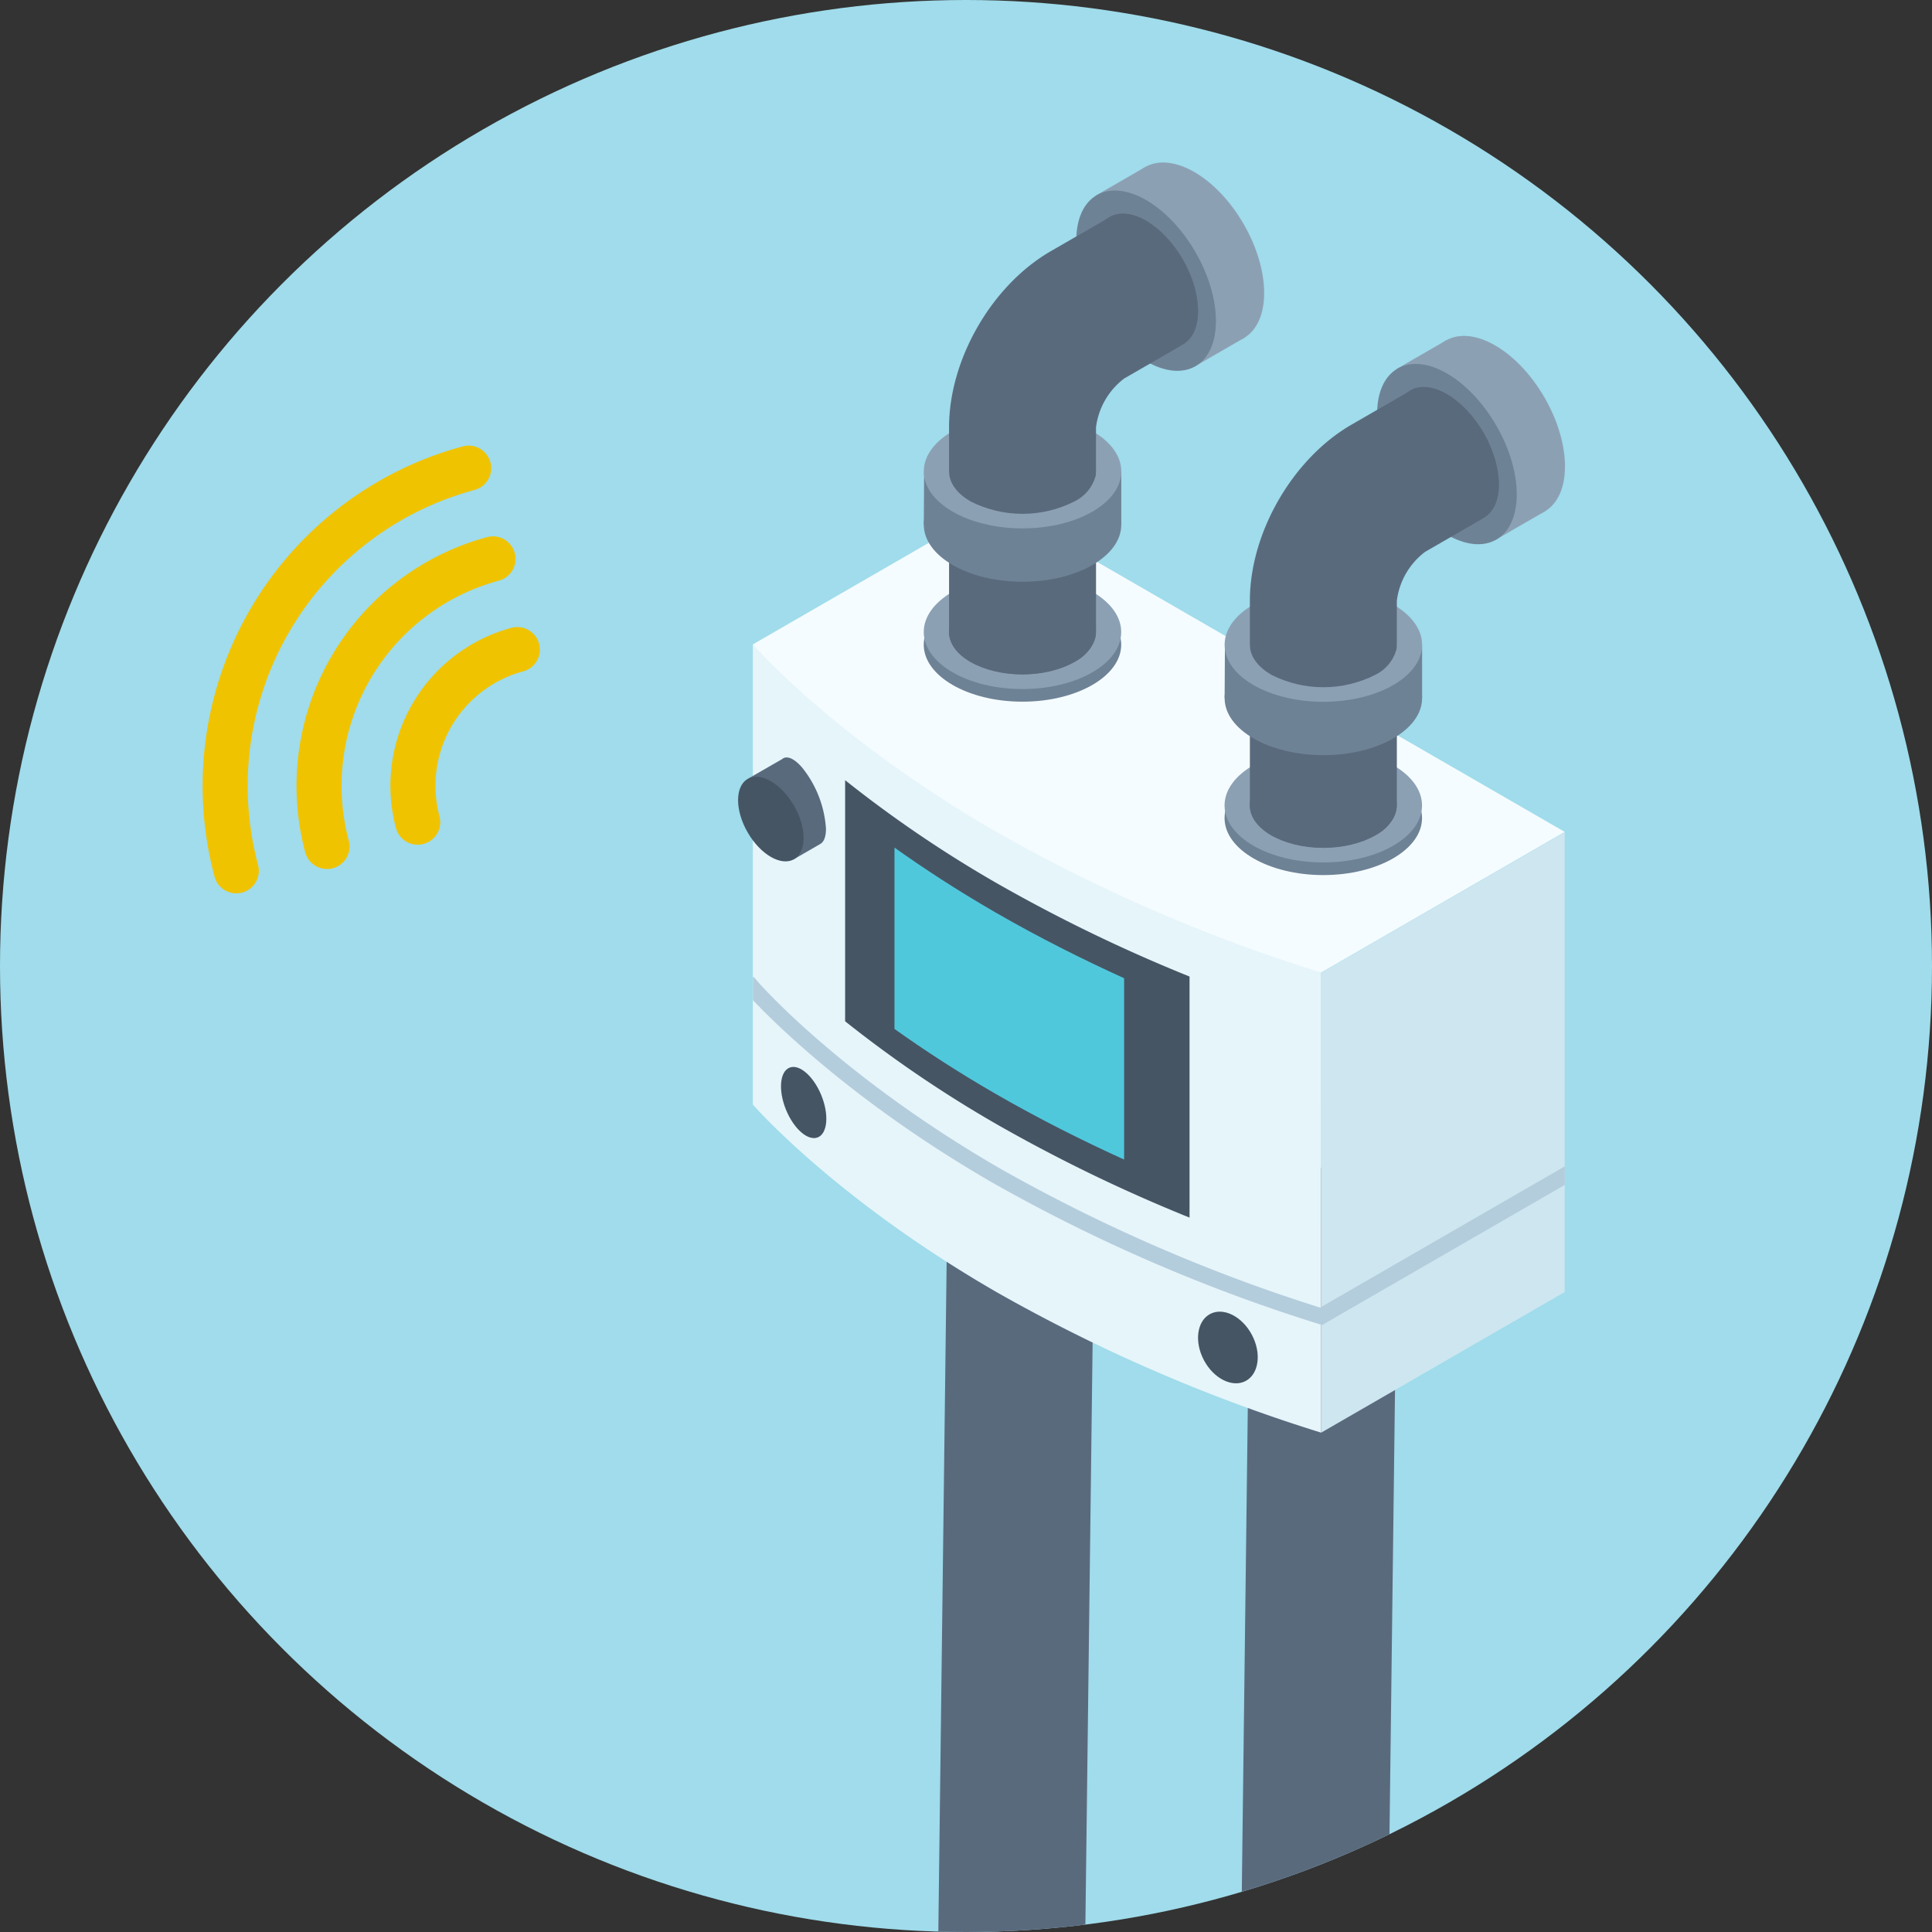 <svg xmlns="http://www.w3.org/2000/svg" xmlns:xlink="http://www.w3.org/1999/xlink" width="280" height="280" viewBox="0 0 280 280">
  <rect x="0" y="0" width="280" height="280" fill="#333333" stroke="none"/>
  <defs>
    <clipPath id="clip-path">
      <circle id="楕円形_7" data-name="楕円形 7" cx="140" cy="140" r="140" transform="translate(185 6367)" fill="#ff6d6d"/>
    </clipPath>
    <clipPath id="clip-path-2">
      <rect id="長方形_144" data-name="長方形 144" width="716" height="564" transform="translate(166 1579)" fill="#cde6f0"/>
    </clipPath>
    <clipPath id="clip-path-3">
      <path id="パス_1303" data-name="パス 1303" d="M896.051,426.18l-35.3,20.378v-.037L778.4,398.97v66.692s11.766,13.586,35.3,27.172a238.271,238.271,0,0,0,47.062,20.379h0l35.3-20.378Z" transform="translate(-778.395 -398.97)" fill="none"/>
    </clipPath>
    <clipPath id="clip-path-4">
      <path id="パス_1309" data-name="パス 1309" d="M983.245,319.676l28.139.08s-2.685,48.545-3.058,50.353a5.77,5.77,0,0,1-3.044,3.615,16.644,16.644,0,0,1-15.06,0c-1.885-1.089-2.916-2.484-3.092-3.907C986.919,368.1,983.245,319.676,983.245,319.676Z" transform="translate(-983.245 -319.676)" fill="none"/>
    </clipPath>
    <clipPath id="clip-path-5">
      <path id="パス_1312" data-name="パス 1312" d="M1030.776,301.043a16.644,16.644,0,0,0-7.53-13.042c-2.164-1.25-4.114-1.319-5.488-.424l-23.08,1.983s-.177,33.471.035,35.188c.176,1.424,1.207,2.819,3.092,3.907a16.644,16.644,0,0,0,15.06,0,5.77,5.77,0,0,0,3.044-3.615c.365-1.768,11.94-18.284,12.448-19.01C1029.844,305.3,1030.776,303.566,1030.776,301.043Z" transform="translate(-994.609 -286.974)" fill="none"/>
    </clipPath>
    <clipPath id="clip-path-6">
      <path id="パス_1314" data-name="パス 1314" d="M852.236,244.157l28.139.08s-2.684,48.545-3.058,50.353a5.77,5.77,0,0,1-3.044,3.615,16.644,16.644,0,0,1-15.06,0c-1.885-1.089-2.916-2.484-3.092-3.907C855.91,292.581,852.236,244.157,852.236,244.157Z" transform="translate(-852.236 -244.157)" fill="none"/>
    </clipPath>
    <clipPath id="clip-path-7">
      <path id="パス_1317" data-name="パス 1317" d="M899.767,225.524a16.643,16.643,0,0,0-7.53-13.042c-2.164-1.25-4.114-1.319-5.488-.424l-23.08,1.983s-.177,33.471.035,35.188c.176,1.424,1.207,2.819,3.092,3.907a16.644,16.644,0,0,0,15.06,0,5.769,5.769,0,0,0,3.044-3.615c.365-1.768,11.94-18.284,12.449-19.01C898.836,229.78,899.767,228.047,899.767,225.524Z" transform="translate(-863.6 -211.455)" fill="none"/>
    </clipPath>
  </defs>
  <g id="app-01" transform="translate(-185 -6367)" clip-path="url(#clip-path)">
    <path id="パス_1318" data-name="パス 1318" d="M0,0H367.667V354H0Z" transform="translate(130.333 6319)" fill="#a0dceb"/>
    <g id="グループ_511" data-name="グループ 511" transform="translate(-476.036 6208.377)">
      <g id="Object_SmartMeter_BottomLine" transform="translate(796.529 302.717)">
        <path id="パス_1298" data-name="パス 1298" d="M999.328,813.436h-.135a10.649,10.649,0,0,1-10.516-10.781l2.051-165.281a10.649,10.649,0,0,1,21.3.265l-2.052,165.281A10.649,10.649,0,0,1,999.328,813.436Z" transform="translate(-945.079 -601.724)" fill="#5a6a7d"/>
        <path id="パス_1299" data-name="パス 1299" d="M868.318,737.913h-.135a10.65,10.65,0,0,1-10.516-10.78l2.052-165.281a10.65,10.65,0,0,1,10.646-10.517h.135a10.65,10.65,0,0,1,10.516,10.78L878.964,727.4A10.65,10.65,0,0,1,868.318,737.913Z" transform="translate(-857.666 -551.334)" fill="#5a6a7d"/>
      </g>
      <g id="Object_SmartMeter_Base" transform="translate(766.036 231.634)">
        <g id="グループ_494" data-name="グループ 494">
          <g id="グループ_493" data-name="グループ 493" transform="translate(4.113)">
            <path id="パス_1300" data-name="パス 1300" d="M860.755,513.213a238.256,238.256,0,0,1-47.062-20.379c-23.531-13.586-35.3-27.172-35.3-27.172V398.97l82.359,47.551Z" transform="translate(-778.395 -378.592)" fill="#e6f5fa"/>
            <path id="パス_1301" data-name="パス 1301" d="M1025.882,567.767V501.112l35.3-20.379v66.654Z" transform="translate(-943.523 -433.146)" fill="#cde6f0"/>
            <g id="グループ_492" data-name="グループ 492" transform="translate(0 20.378)">
              <g id="グループ_491" data-name="グループ 491" clip-path="url(#clip-path-3)">
                <path id="パス_1302" data-name="パス 1302" d="M857.614,594.219l-.476-.137a241.7,241.7,0,0,1-47.322-20.489c-23.43-13.528-35.476-27.28-35.595-27.418l-.763-.88,1.76-1.525.763.88c.117.134,11.936,13.61,35,26.925A240.286,240.286,0,0,0,857.312,591.7l35.871-20.71,1.165,2.018Z" transform="translate(-775.101 -495.583)" fill="#b4cddc" style="mix-blend-mode: multiply;isolation: isolate"/>
              </g>
            </g>
            <path id="パス_1304" data-name="パス 1304" d="M860.755,405.663a238.271,238.271,0,0,1-47.062-20.379c-23.531-13.586-35.3-27.172-35.3-27.172l35.3-20.378,82.359,47.55Z" transform="translate(-778.395 -337.734)" fill="#f5fcff"/>
          </g>
          <path id="パス_1305" data-name="パス 1305" d="M840.494,473.006a176.528,176.528,0,0,1-21.929-14.9v34.942a176.526,176.526,0,0,0,21.929,14.9A228.981,228.981,0,0,0,868.482,521.5V486.563A228.987,228.987,0,0,1,840.494,473.006Z" transform="translate(-801.084 -418.046)" fill="#465564"/>
          <path id="パス_1306" data-name="パス 1306" d="M840.065,513.749c4.223,3.01,9.09,6.195,14.608,9.38,6.381,3.684,12.759,6.866,18.67,9.55V506.4c-5.911-2.685-12.289-5.867-18.67-9.551-5.518-3.186-10.385-6.37-14.608-9.381Z" transform="translate(-815.43 -437.639)" fill="#50c8dc"/>
          <path id="パス_1307" data-name="パス 1307" d="M787.647,458.539a15.75,15.75,0,0,0-3.494-8.9c-1.192-1.363-2.244-1.726-2.875-1.169l-4.893,2.812,6.54,11.727,3.982-2.3,0-.008C787.367,460.4,787.647,459.678,787.647,458.539Z" transform="translate(-772.941 -411.455)" fill="#5a6a7d"/>
          <ellipse id="楕円形_84" data-name="楕円形 84" cx="3.878" cy="6.717" rx="3.878" ry="6.717" transform="translate(0 41.816) rotate(-30.001)" fill="#465564"/>
          <ellipse id="楕円形_85" data-name="楕円形 85" cx="2.767" cy="5.453" rx="2.767" ry="5.453" transform="matrix(0.926, -0.377, 0.377, 0.926, 6.855, 82.767)" fill="#465564"/>
          <ellipse id="楕円形_86" data-name="楕円形 86" cx="3.932" cy="5.496" rx="3.932" ry="5.496" transform="translate(66.902 119.273) rotate(-28.024)" fill="#465564"/>
        </g>
      </g>
      <g id="Object_SmartMeter_TopLine" transform="translate(794.722 178.716)">
        <g id="グループ_502" data-name="グループ 502" transform="translate(43.597 25.131)">
          <ellipse id="楕円形_87" data-name="楕円形 87" cx="14.31" cy="8.262" rx="14.31" ry="8.262" transform="translate(0.189 65.075)" fill="#6e8296"/>
          <ellipse id="楕円形_88" data-name="楕円形 88" cx="14.31" cy="8.262" rx="14.31" ry="8.262" transform="translate(0.189 63.245)" fill="#8ca0b4"/>
          <ellipse id="楕円形_89" data-name="楕円形 89" cx="10.649" cy="6.148" rx="10.649" ry="6.148" transform="translate(3.85 65.359)" fill="#5a6a7d"/>
          <g id="グループ_497" data-name="グループ 497" transform="translate(0 21.777)">
            <g id="グループ_496" data-name="グループ 496">
              <g id="グループ_495" data-name="グループ 495" clip-path="url(#clip-path-4)">
                <path id="パス_1308" data-name="パス 1308" d="M1005.49,418.963a10.649,10.649,0,0,1-10.649-10.649V389.076a10.649,10.649,0,0,1,21.3,0v19.238A10.649,10.649,0,0,1,1005.49,418.963Z" transform="translate(-990.982 -358.876)" fill="#5a6a7d"/>
              </g>
            </g>
          </g>
          <g id="グループ_501" data-name="グループ 501" transform="translate(0.198)">
            <ellipse id="楕円形_90" data-name="楕円形 90" cx="14.31" cy="8.262" rx="14.31" ry="8.262" transform="translate(0 47.692)" fill="#6e8296"/>
            <path id="パス_1310" data-name="パス 1310" d="M983.886,399.423l-.045,7.637h28.619v-7.637Z" transform="translate(-983.841 -351.108)" fill="#6e8296"/>
            <ellipse id="楕円形_91" data-name="楕円形 91" cx="14.31" cy="8.262" rx="14.31" ry="8.262" transform="translate(0 39.961)" fill="#8ca0b4"/>
            <g id="グループ_498" data-name="グループ 498" transform="translate(17.911)">
              <ellipse id="楕円形_92" data-name="楕円形 92" cx="8.262" cy="14.31" rx="8.262" ry="14.31" transform="translate(6.988 8.262) rotate(-30.001)" fill="#8ca0b4"/>
              <rect id="長方形_141" data-name="長方形 141" width="8.464" height="28.615" transform="matrix(0.866, -0.5, 0.5, 0.866, 6.978, 8.274)" fill="#8ca0b4"/>
              <ellipse id="楕円形_93" data-name="楕円形 93" cx="8.262" cy="14.31" rx="8.262" ry="14.31" transform="translate(0 12.322) rotate(-30.001)" fill="#6e8296"/>
              <ellipse id="楕円形_94" data-name="楕円形 94" cx="6.148" cy="10.649" rx="6.148" ry="10.649" transform="matrix(0.866, -0.5, 0.5, 0.866, 3.661, 14.435)" fill="#5a6a7d"/>
            </g>
            <g id="グループ_500" data-name="グループ 500" transform="translate(3.584 10.895)">
              <g id="グループ_499" data-name="グループ 499" clip-path="url(#clip-path-5)">
                <path id="パス_1311" data-name="パス 1311" d="M1005.49,329.486a10.649,10.649,0,0,1-10.649-10.649V312.71c0-9.86,6.2-20.595,14.737-25.525l11.413-6.589a10.649,10.649,0,1,1,10.649,18.445l-11.413,6.589a10.515,10.515,0,0,0-4.088,7.08v6.126A10.649,10.649,0,0,1,1005.49,329.486Z" transform="translate(-994.764 -281.765)" fill="#5a6a7d"/>
              </g>
            </g>
          </g>
        </g>
        <g id="グループ_510" data-name="グループ 510">
          <ellipse id="楕円形_95" data-name="楕円形 95" cx="14.31" cy="8.262" rx="14.31" ry="8.262" transform="translate(0.189 65.075)" fill="#6e8296"/>
          <ellipse id="楕円形_96" data-name="楕円形 96" cx="14.31" cy="8.262" rx="14.31" ry="8.262" transform="translate(0.189 63.245)" fill="#8ca0b4"/>
          <ellipse id="楕円形_97" data-name="楕円形 97" cx="10.649" cy="6.148" rx="10.649" ry="6.148" transform="translate(3.85 65.359)" fill="#5a6a7d"/>
          <g id="グループ_505" data-name="グループ 505" transform="translate(0 21.777)">
            <g id="グループ_504" data-name="グループ 504">
              <g id="グループ_503" data-name="グループ 503" clip-path="url(#clip-path-6)">
                <path id="パス_1313" data-name="パス 1313" d="M874.481,343.443a10.649,10.649,0,0,1-10.649-10.649V313.557a10.649,10.649,0,0,1,21.3,0v19.237A10.649,10.649,0,0,1,874.481,343.443Z" transform="translate(-859.973 -283.357)" fill="#5a6a7d"/>
              </g>
            </g>
          </g>
          <g id="グループ_509" data-name="グループ 509" transform="translate(0.198)">
            <ellipse id="楕円形_98" data-name="楕円形 98" cx="14.31" cy="8.262" rx="14.31" ry="8.262" transform="translate(0 47.692)" fill="#6e8296"/>
            <path id="パス_1315" data-name="パス 1315" d="M852.878,323.9l-.045,7.637h28.619V323.9Z" transform="translate(-852.832 -275.588)" fill="#6e8296"/>
            <ellipse id="楕円形_99" data-name="楕円形 99" cx="14.31" cy="8.262" rx="14.31" ry="8.262" transform="translate(0 39.961)" fill="#8ca0b4"/>
            <g id="グループ_506" data-name="グループ 506" transform="translate(17.911)">
              <ellipse id="楕円形_100" data-name="楕円形 100" cx="8.262" cy="14.31" rx="8.262" ry="14.31" transform="translate(6.988 8.262) rotate(-30.001)" fill="#8ca0b4"/>
              <rect id="長方形_142" data-name="長方形 142" width="8.464" height="28.615" transform="matrix(0.866, -0.5, 0.5, 0.866, 6.978, 8.274)" fill="#8ca0b4"/>
              <ellipse id="楕円形_101" data-name="楕円形 101" cx="8.262" cy="14.31" rx="8.262" ry="14.31" transform="translate(0 12.322) rotate(-30.001)" fill="#6e8296"/>
              <ellipse id="楕円形_102" data-name="楕円形 102" cx="6.148" cy="10.649" rx="6.148" ry="10.649" transform="matrix(0.866, -0.5, 0.5, 0.866, 3.661, 14.435)" fill="#5a6a7d"/>
            </g>
            <g id="グループ_508" data-name="グループ 508" transform="translate(3.583 10.895)">
              <g id="グループ_507" data-name="グループ 507" clip-path="url(#clip-path-7)">
                <path id="パス_1316" data-name="パス 1316" d="M874.481,253.967a10.649,10.649,0,0,1-10.649-10.649v-6.126c0-9.86,6.2-20.595,14.737-25.525l11.412-6.589a10.649,10.649,0,0,1,10.649,18.445l-11.412,6.589a10.516,10.516,0,0,0-4.088,7.081v6.126A10.649,10.649,0,0,1,874.481,253.967Z" transform="translate(-863.755 -206.247)" fill="#5a6a7d"/>
              </g>
            </g>
          </g>
        </g>
      </g>
    </g>
    <g id="グループ_514" data-name="グループ 514" transform="matrix(-0.259, -0.966, 0.966, -0.259, 209.802, 7833.855)">
      <path id="パス_1319" data-name="パス 1319" d="M1312.733,479.946a3.266,3.266,0,0,1-3.266-3.266,17.167,17.167,0,0,0-17.148-17.148,3.266,3.266,0,0,1,0-6.532A23.707,23.707,0,0,1,1316,476.68,3.266,3.266,0,0,1,1312.733,479.946Z" transform="translate(0 -72.782)" fill="#f0c300"/>
      <path id="パス_1320" data-name="パス 1320" d="M1326.342,443.555a3.266,3.266,0,0,1-3.266-3.266,30.792,30.792,0,0,0-30.757-30.757,3.266,3.266,0,0,1,0-6.532,37.331,37.331,0,0,1,37.289,37.289A3.266,3.266,0,0,1,1326.342,443.555Z" transform="translate(0 -36.391)" fill="#f0c300"/>
      <path id="パス_1321" data-name="パス 1321" d="M1339.951,407.165a3.266,3.266,0,0,1-3.266-3.266,44.416,44.416,0,0,0-44.366-44.366,3.266,3.266,0,0,1,0-6.532,50.956,50.956,0,0,1,50.9,50.9A3.266,3.266,0,0,1,1339.951,407.165Z" fill="#f0c300"/>
    </g>
  </g>
</svg>
